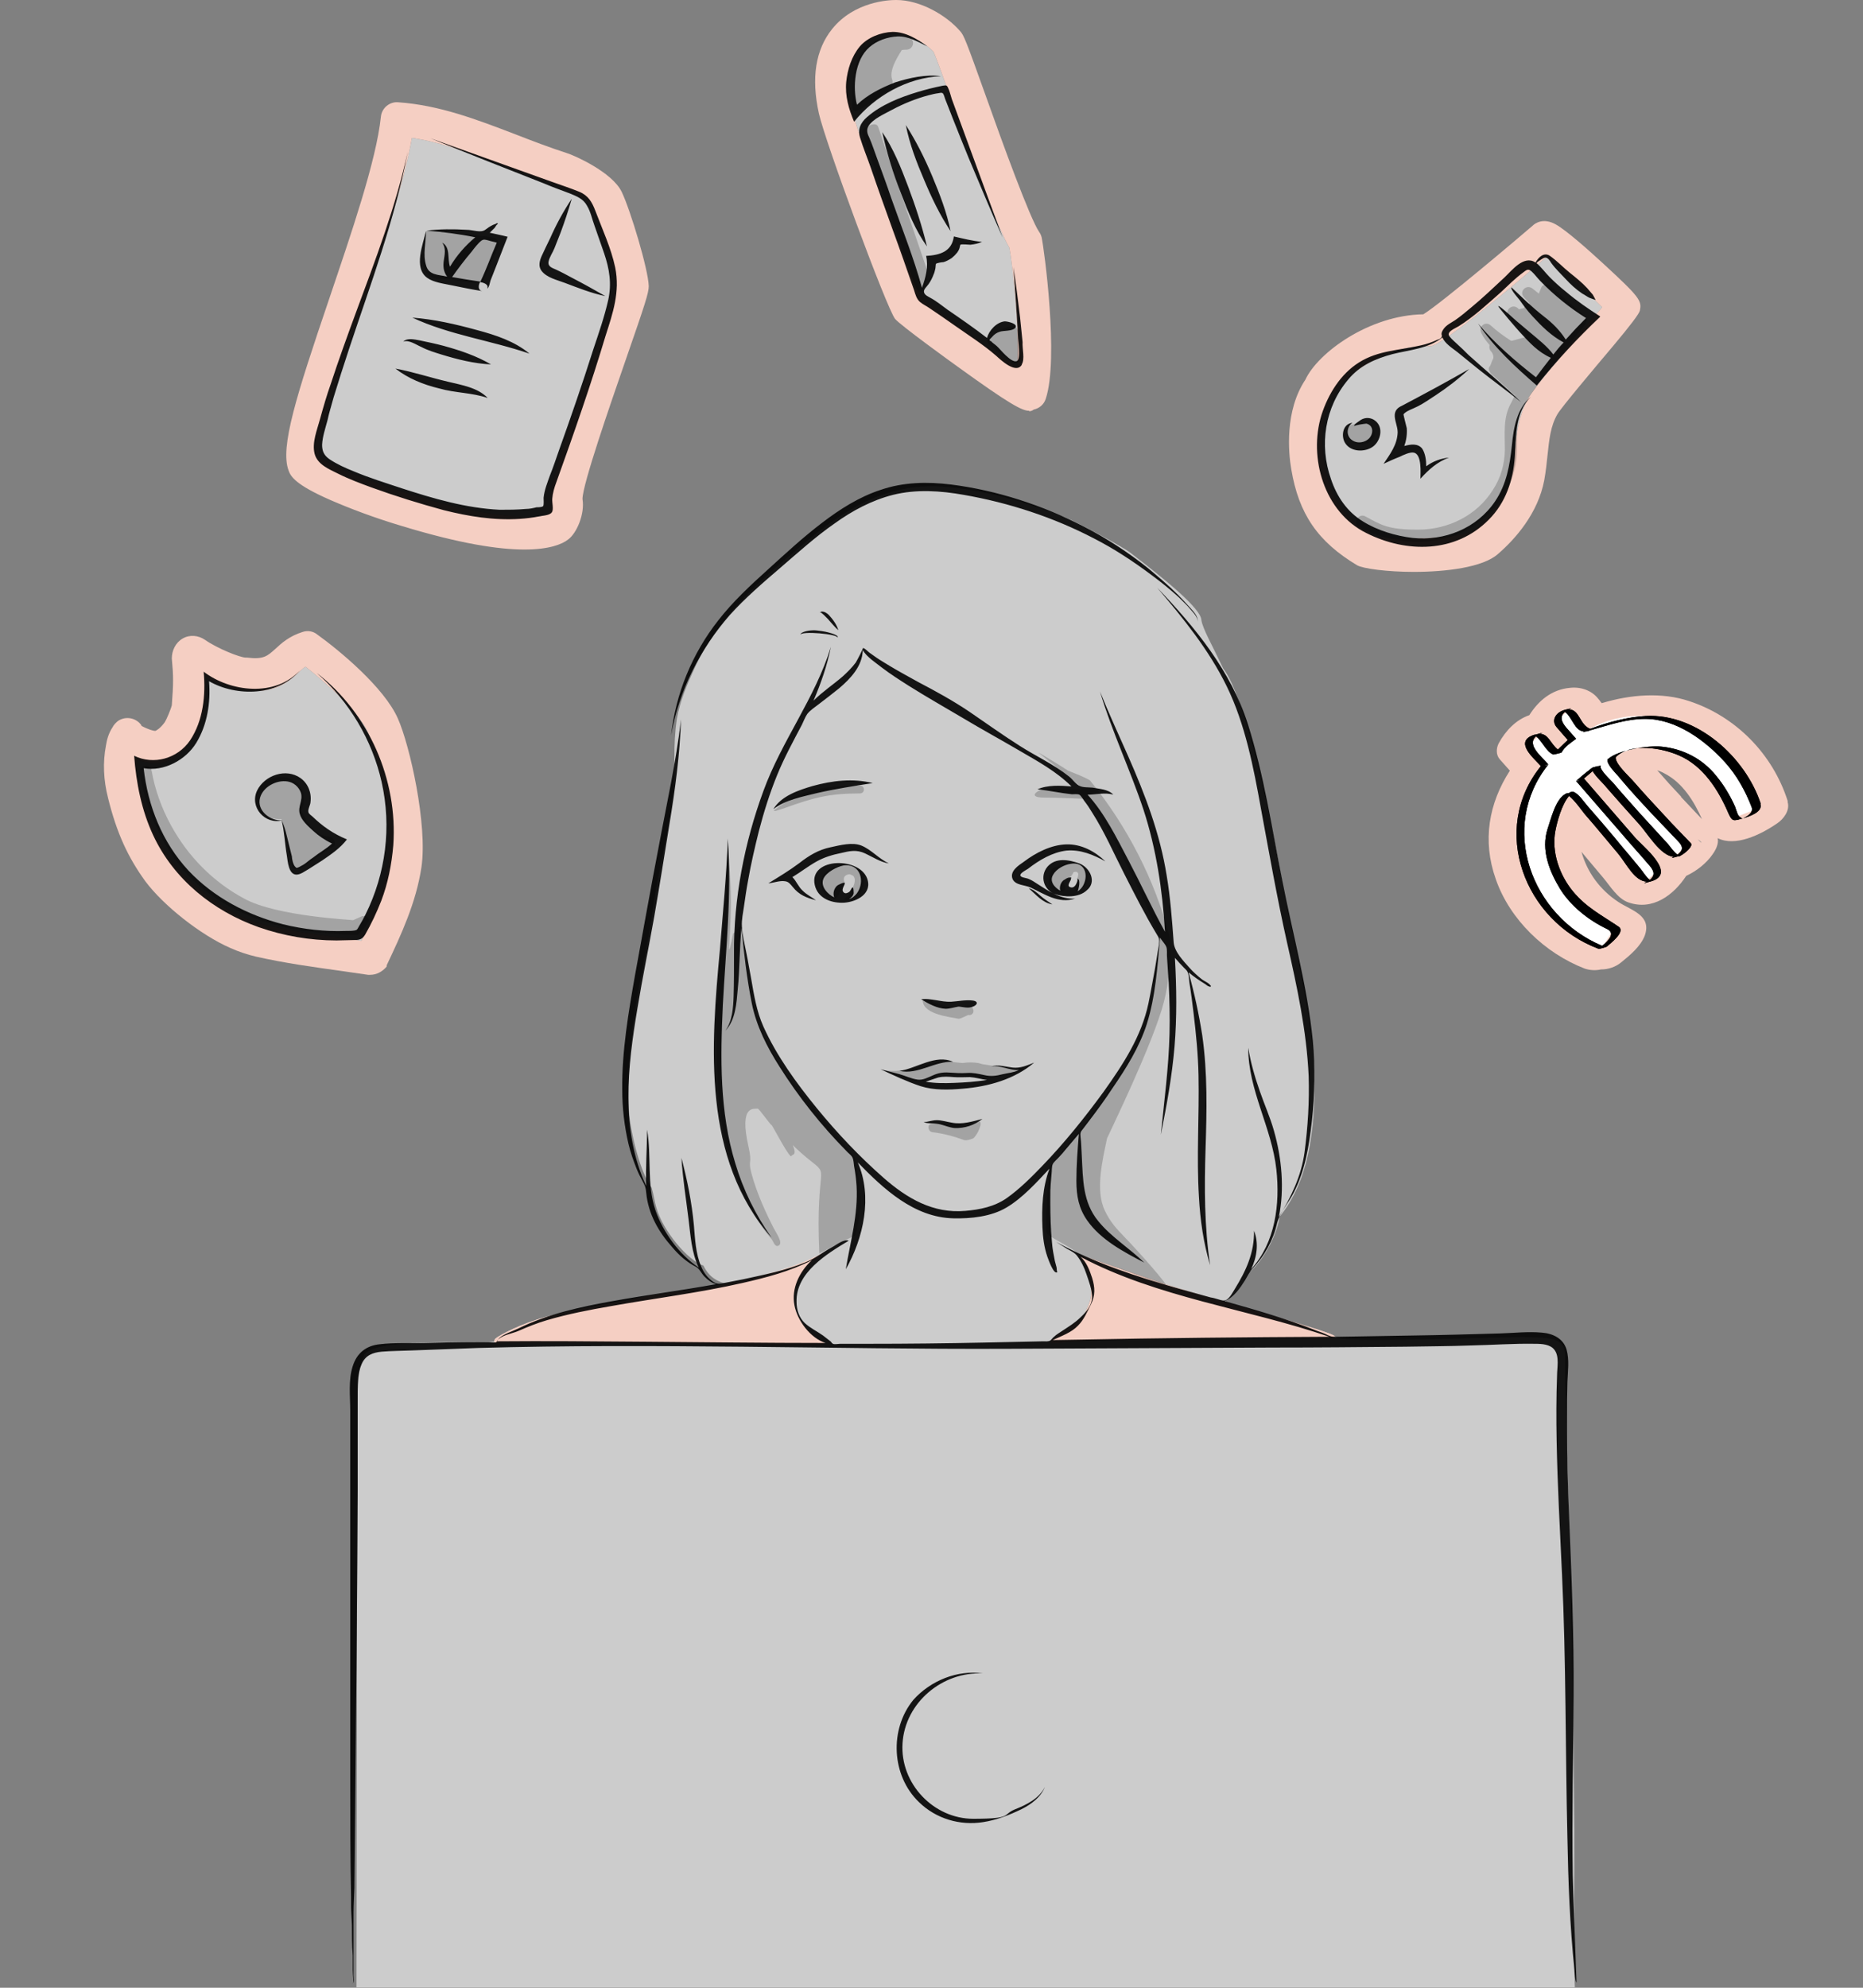 <?xml version="1.0" encoding="UTF-8"?>
<svg xmlns="http://www.w3.org/2000/svg" version="1.1" viewBox="0 0 450 480">
  <rect x="0" y="0" width="450" height="480" fill="#808080" stroke="none"/>
  <defs>
    <style>
      .cls-1 {
        fill: #f5cfc3;
      }

      .cls-2 {
        opacity: 0;
      }

      .cls-2, .cls-3, .cls-4, .cls-5, .cls-6 {
        isolation: isolate;
      }

      .cls-3 {
        opacity: .2;
      }

      .cls-4 {
        opacity: .2;
      }

      .cls-5 {
        opacity: .9;
      }

      .cls-7, .cls-6 {
        fill: #fff;
      }

      .cls-6 {
        opacity: .6;
      }
    </style>
  </defs>
  <!-- Generator: Adobe Illustrator 28.7.1, SVG Export Plug-In . SVG Version: 1.2.0 Build 142)  -->
  <g>
    <g id="Calque_1">
      <path class="cls-6" d="M380.4,480c-.3-6.7-.1-18.2-.2-21.5.5-39-2.1-118.7-2.1-124.7-.6-9.4,3-11.2-13.2-10.9-12.3.2-41.2,1.5-42.2-.1-6.2-2.9-25.3-7.7-26.8-8.5,4.5-3.5,4.8-5.9,5.7-7,2.4-1.6,6.5-7.6,7.5-13.5,6.8-8.4,8.6-20,8.4-34.3-.1-7.2-2-17.9-4-28-1.3-6.5-2.8-12.6-3.6-17.3-3-17.8-9.3-46.2-14.4-52.7-3-6.3-4.9-9.5-5.3-11.7,0-2.8-8.9-10-17.4-16.5-1.3-1-11.9-6.9-15.6-8.4-8.6-3.4-19.4-6.7-29.5-7.4-13.7-1-24.3,5.9-33.8,14-10.3,8.6-20.4,17.3-26.2,30-1.6,3.5-3.5,7.8-4.2,12.1-.5,3.3-.6,6.1-.6,9.4s0,2.6-.1,3.9c-.5,12.1-4,23.4-5.4,34.5-1.6,12-6.7,28.2-5.4,48,1,7.6,3.3,14.6,5.4,17.4.5,1.6.7,3.4,1.1,4.7,1.6,5.8,7.8,13,11.4,14.1.6,1.2,1.8,3.5,5.5,4.4-13.3,1.9-32.1,4.9-47.1,9.8-3.2,1.7-7.2,2-7.5,4.1-6.9.7-32.3-1.1-33,3.8-1.8,3.3-1.4,11.9-1.5,18.2,0,3.4-.2,134-.2,134h294.3ZM33.1,183.4c-.2,2.3,0,4.8.7,7.2,1.9,7.6,4.1,12.4,7.7,17.4,3.6,4.8,11.5,11,17.3,13.6,1.9.8,3.4,1.3,4.8,1.7,6.8,1.5,13.4,2.5,20.3,3.4,1.1.2,2.2.3,3.4.5,3-6.4,5.6-12.5,6.6-19.1,1.2-8.1-2.6-25.8-5.1-31.4-2.1-4.6-9.5-11.4-15-15.7-.7.4-1.2,1-1.9,1.6-2.3,2.1-5.5,5-13,4.1-2.3-.2-5.9-1.5-9.1-3,0,2,0,4.1-.4,7.1-.2,2.3-2,6.5-3.2,8.1-1.7,2.3-4.4,5.1-8,5.4-1.8,0-3.5-.3-5.1-.9ZM77.1,110.4c2.4,1.8,12.7,6.4,26.9,10.4,15.7,4.3,25.6,4.7,28.5,3.3.3-.6.6-1.7.6-2.1-.7-3.6,2.2-12.8,10.6-37.2,2.3-6.5,4.8-13.9,5.2-15.7-.2-2.7-3.8-15.1-5.7-19.1-.8-1.4-6.2-4.5-8.5-5.2-4.6-1.5-8.9-3.1-13-4.7-7.6-2.9-14.8-5.7-22.2-6.8-2,11.3-7.2,26.7-12.3,41.7-4.6,12.9-10.6,30.7-10.1,35.4h0ZM222.5,72c2.8,2.3,16.1,12.1,23.2,16.8.6-9.3-1.1-24.9-1.9-29-2.7-4.6-7.4-17.5-13.3-33.7-2-5.6-4.3-12-5-13.6-2.3-2.4-6.4-4.4-9.1-4.4s-6,.1-9.2,4.1c-2.4,3-2.9,7.6-1.6,13.7,1.6,7,14.6,41.1,16.9,46.1h0ZM331.6,129.4c4,1,21.8,1.1,25-1.7,3.3-2.9,7.5-7.6,8.6-13.3.3-1.8.5-3.5.7-5.4.4-4.3.9-8.7,3.4-13.1,1.1-1.9,5.5-7.2,14.2-17.6,1.2-1.5,2.5-2.9,3.5-4.1-3.4-3.4-10.1-9.5-13.5-12.1-6.3,5.5-24.2,20.6-27.8,21.5-.3,0-.7,0-1,0h-.4c-10.5,0-20.3,7.9-21.7,11.3-.1.3-.3.5-.4.8-2.5,3.5-3.4,9.5-2.3,16.1,1.3,8.4,4.5,13.1,11.7,17.5h0ZM375.7,60.3l-.2.2.2-.2ZM281.8,310.2c12.3,3.9,40.6,11.5,40.6,12.5s-5.4.5-10.5.4c-2.3,0-42.6-.2-56.3,1.2-1.9.2-3.2-.2,1.5-3.1,1.8-1.1,3.5-2.1,4.8-3.6-.2-.4,2.4-3.7,1.5-7.1-.3-2.2-1.4-6-2.8-7.6l21.2,7.3ZM198.8,324c-1-.5-1.9-1.1-2.7-1.9-.2-.3-.4-.5-.7-.7-3.8-4-4.9-8.1-2.1-13.2.4-.4,2.3-2.8,2.4-3,.5-.4,5.5-4.2,4.7-3.6-.3.2-6.4,4.3-20.1,7.3-9.4,2.6-19.2,2.8-28.7,5.1-.2.1-10.7,1.6-19.7,4-6,1.6-11.3,4.4-12.3,5.3-1,1.6,2.2,1.1,2.6,1,.7,0,31.4.1,33.1,0,1.9.2,41.2.6,41.2.6,1.4-.1,3.5-.3,2.3-.9h0Z"/>
      <path class="cls-1" d="M89.5,235.4h-.6l-6.2-.9c-7.1-1-13.8-1.9-20.9-3.5-2.1-.5-4.2-1.2-6.2-2.1-7.1-3.1-16.1-10.2-20.5-16.1-4.2-5.8-6.9-11.6-9-20.1-1.1-4.3-1.3-8.6-.5-12.7.2-1.3.6-2.9,1.6-4.4.3-.6.8-1.1,1.3-1.5,1.6-1.1,3.8-.9,5.2.5.2.2.4.4.5.7,1.7.9,2.9,1.2,3.3,1.2.3-.1,1.2-.6,2.3-2.1.4-.6,1.5-3.2,1.7-4.1.4-5.2.4-7.1,0-11.3,0-1.9.9-3.8,2.6-4.8,1.7-1,3.8-.8,5.4.3,3,2.1,8.5,4.3,9.9,4.3h.3c4,.5,4.9-.4,6.8-2.1,1.5-1.4,3.4-3.1,6.6-4.1,1.2-.4,2.5-.2,3.5.6,5.3,3.8,16.2,12.8,19.5,20.3,2.9,6.5,7.2,25.7,5.7,35.9-1.3,8.6-4.9,16.3-8.4,23.7v.3c-1,1.2-2.4,2-4,2ZM33.1,183.4c-.2,2.3,0,4.8.7,7.2,1.9,7.6,4.1,12.4,7.7,17.4,3.6,4.8,11.5,11,17.3,13.6,1.9.8,3.4,1.3,4.8,1.7,6.8,1.5,13.4,2.5,20.3,3.4,1.1.2,2.2.3,3.4.5,3-6.4,5.6-12.5,6.6-19.1,1.2-8.1-2.6-25.8-5.1-31.4-2.1-4.6-9.5-11.4-15-15.7-.7.4-1.2,1-1.9,1.6-2.3,2.1-5.5,5-13,4.1-2.3-.2-5.9-1.5-9.1-3,0,2,0,4.1-.4,7.1-.2,2.3-2,6.5-3.2,8.1-1.7,2.3-4.4,5.1-8,5.4-1.8,0-3.5-.3-5.1-.9ZM126.7,132.7c-6.3,0-15.6-1.4-29.7-5.7-6.4-1.9-12.5-4.2-17.3-6.3-8.2-3.6-9.5-5.6-10-7.1-2.1-5.6,1.9-18.1,9.8-41.4,5.3-15.7,11.4-33.4,12.5-44,.2-2.1,2.1-3.7,4.2-3.5,9.9.7,18.8,4.1,28.2,7.7,4.1,1.6,8.3,3.2,12.6,4.6,1.4.4,10.9,4.5,13.2,9.4,2.1,4.4,6.4,18.7,6.5,22.7,0,1.6-.8,4.1-5.7,18.2-3.6,10.4-10.3,29.7-10.3,33.2.6,3.6-1.4,8.3-3.5,9.8-1.4,1.1-4.5,2.4-10.5,2.4h0ZM77.1,110.4c2.4,1.8,12.7,6.4,26.9,10.4,15.7,4.3,25.6,4.7,28.5,3.3.3-.6.6-1.7.6-2.1-.7-3.6,2.2-12.8,10.6-37.2,2.3-6.5,4.8-13.9,5.2-15.7-.2-2.7-3.8-15.1-5.7-19.1-.8-1.4-6.2-4.5-8.5-5.2-4.6-1.5-8.9-3.1-13-4.7-7.6-2.9-14.8-5.7-22.2-6.8-2,11.3-7.2,26.7-12.3,41.7-4.6,12.9-10.6,30.7-10.1,35.4h0ZM248.6,99.2c-1.7,0-4.6-1.5-17.2-10.6-1.4-1-14-10.1-15.2-11.6-2-2.5-16.9-42.8-18.4-49.6-1.9-8.6-.8-15.4,3.2-20.4C206.4.3,214.8,0,216.4,0h.1c5.8,0,12.1,3.7,15.4,7.5.9,1,1.3,1.9,6.3,15.9,3.9,11,10.6,29.4,12.8,32.6.3.4.5.9.6,1.3.6,2.7,4.2,29.3,1,39-.4,1.3-1.5,2.3-2.9,2.6-.4.3-.7.4-1.1.4ZM222.5,72c2.8,2.3,16.1,12.1,23.2,16.8.6-9.3-1.1-24.9-1.9-29-2.7-4.6-7.4-17.5-13.3-33.7-2-5.6-4.3-12-5-13.6-2.3-2.4-6.4-4.4-9.1-4.4s-6,.1-9.2,4.1c-2.4,3-2.9,7.6-1.6,13.7,1.6,7,14.6,41.1,16.9,46.1h0ZM341.5,138.1c-6.5,0-12.3-.8-13.7-1.6-9.5-5.7-14.1-12.4-15.9-23.2-.7-4-1.6-14.1,3.4-21.6,3-6.5,15.4-15.6,28.5-15.8,4.4-2.7,24.1-19.4,26.4-21.4.6-.6,2.6-2,5.6-.3,2.5,1.4,7.6,5.9,11.4,9.4,8.9,8.2,9.4,9,8.9,11.4q-.2,1.1-6.5,8.6c-4.3,5.1-12.4,14.7-13.4,16.4-1.7,2.9-2,6.2-2.4,9.9-.2,1.9-.4,3.9-.8,6.1-1.5,7.9-6.9,14.1-11.2,17.8-3.6,3.2-12.5,4.3-20.3,4.3ZM331.6,129.4c4,1,21.8,1.1,25-1.7,3.3-2.9,7.5-7.6,8.6-13.3.3-1.8.5-3.5.7-5.4.4-4.3.9-8.7,3.4-13.1,1.1-1.9,5.5-7.2,14.2-17.6,1.2-1.5,2.5-2.9,3.5-4.1-3.4-3.4-10.1-9.5-13.5-12.1-6.3,5.5-24.2,20.6-27.8,21.5-.3,0-.7,0-1,0h-.4c-10.5,0-20.3,7.9-21.7,11.3-.1.3-.3.5-.4.8-2.5,3.5-3.4,9.5-2.3,16.1,1.3,8.4,4.5,13.1,11.7,17.5h0ZM375.7,60.3l-.2.2.2-.2ZM281.8,310.2c12.3,3.9,40.6,11.5,40.6,12.5s-5.4.5-10.5.4c-2.3,0-42.6-.2-56.3,1.2-1.9.2-3.2-.2,1.5-3.1,1.8-1.1,3.5-2.1,4.8-3.6-.2-.4,2.4-3.7,1.5-7.1-.3-2.2-1.4-6-2.8-7.6l21.2,7.3h0ZM198.8,324c-1-.5-1.9-1.1-2.7-1.9-.2-.3-.4-.5-.7-.7-3.8-4-4.9-8.1-2.1-13.2.4-.4,2.3-2.8,2.4-3,.5-.4,5.5-4.2,4.7-3.6-.3.2-6.4,4.3-20.1,7.3-9.4,2.6-19.2,2.8-28.7,5.1-.2.1-10.7,1.6-19.7,4-6,1.6-11.3,4.4-12.3,5.3-1,1.6,2.2,1.1,2.6,1,.7,0,31.4.1,33.1,0,1.9.2,41.2.6,41.2.6,1.4-.1,3.5-.3,2.3-.9h0Z"/>
      <path class="cls-2" d="M226.9,224.8v-.9c0-1,0-3.4-.7-4.7-.6-1.1-1.8-1.2-2,0-.2,1.8-.5,3.5-.7,5.3-.7,1.8-.9,3.7-.9,5.7s.2,1.8-.1,2.2c-.5.9.6,1.8,1.3,1.4.3,0,.7-.1.9-.5.8-1.4,1.4-2.9,1.8-4.4.2-.2.3-.4.3-.7v-1.5c0-.7,0-1.3,0-1.9h0ZM255.3,184.9c-.9-.2-1.8-.4-2.7-.7-.5-.2-1-.3-1.5-.5.3.1.6.1.9.2l2.6.3.7.7ZM207,159.2s0,0,0,0c-.3.3-.2.2,0,0ZM288.6,313.1c2-.2,4.3-2,6-2.9-.1-.1-.2-.2-.3-.2s.1-.3.3-.3c.7-.2,1.3-1.1,1-1.8-4.3-10.3-2.5-21.6-2-32.4.5-11.4-.5-22.9-3-34-1.4-6.2-3.3-12.3-5.6-18.3-.3-.8-1.6-1.1-2.5-.9-.5.1-1.6-11.8-2.4-15.7-2.4-10.9-6.6-20-10.6-30.1-1.2-3-2.2-6.1-3-9.3-.4-1.7-2.8-1.2-2.9.4-.2,3.7,1.9,6.8,2,10.4,0,1.2-.3,2.6-1.2,3.5-.7.7-2,.9-2.8.2-.4-.3-3.1-1.6-4.1-2.2-3.6-2.2-7.4-4-11.2-5.8-6.9-5.6-13.7-11.3-21.8-14.9-3.5-1.5-7.1-2.6-10.9-3.1-.1,0-.7-.6-2-.2-.8-.1-2.9,1.6-3.1,1.5-.8,5.2-9.7,11-10.5,11.8s-1.7,1.6-2.8,1.6c-1.3,2.7-3,5.5-4.6,8.1-1,1.6-2.8,2.9-3.8,4.6-.9,1.5-1.7,3.2-2.4,4.8-1.4,3.2-2.8,6.4-4.9,9.2-.5.6-3.2,5.3-3.7,5.7.7,13.3-4.2,52.1-3.8,56.8.4,3.8.7,7.7,1.1,11.5.1.4.1.9.2,1.3v.3c0,.2.1.4.1.6.1.9.3,1.9.5,2.8.3,1.9.7,3.9,1.2,5.8.7,2.9,3.2,12.6,3.3,12.7.4.7,1.8,2.9,2,3.1,1.3,1.3,1.6,3.2.9,4.9-.6,1.5-2.3,2.9-4.1,2.7-.2,0-1.5.1-1.9.2-.9.2-3.1.8-3.3.8-.3-6.7-7.1-26.1-7.1-25.6-.7,0,2.1,18.9,2.6,21.9-.1-.3-.2-.7-.4-.9-3-3.3-4.7-7.5-5.9-11.7-.1-.4-.1-.8-.2-1.2.2-.3.3-.7.3-1.2-.3-2-1.1-12.4-1.9-12.6-.7-.2-1.7.3-1.8,1-.8,4.9-1.8,10-.5,14.7.8,5.4,5.7,12.2,11.9,15.6,1.1,1.3,1.8,2.7,4.4,4.1-.4.1,12.7-1.3,22.3-5.8,4-1.4,4.9-2.7,7.8-4.4.8-.5,3.5-.9,3.9-5.7-.1-.6.3-8.2.1-10.3-.1-1.7-.8-5.3-1.2-5.8,1.1,1,4.8,5.2,5.5,4.5.7-.7-2.5-4.1-3.3-5.1-11-13.9-20.3-29-23-46.1-1.1-2.7,3.9-7.4,6.2-15,.2-.1,1.1-1.2,1.4-1.2.7,0-2.6-3.4-2.7-3.5.4-.8,3.4-4,11.6-6.9.8-.2,4.4-.1,5.4.2.5.3.9.6,1.3,1.1,1,1.6,3.6.1,2.6-1.5-.7-1-1.6-1.8-2.7-2.4-.1,0-.1-.1-.2-.1-.1-.5-.5-1-1-1.2-1.4-.4-2.8-.4-4.1-.1-3.7-.5-7.4-.3-11,.8-.2.1-.4.1-.5.2-.5-.1-1.1-.1-1.6-.2-.9-1.2-2.5-4.1-2.5-6.2,1.1-3.4,2.7-6.6,4.3-9.6s3.5-5.9,5.8-8.4c2.4-2.6,5.5-4.6,8.1-7,2.9-2.7,5.2-6.1,5.4-10.2,0-.8-.4-1.6-.8-2.1.7.7,22.6,13.5,28,17.4,3.5,2.6,8.8,5.1,13.8,8.2l2.6.3c.2.3.5.5.7.8-.9-.2-1.8-.4-2.7-.7,4,2.5,7.9,5.4,10.5,9.1,4.5,8.1,9.1,16.2,13.6,24.3.1.3,3.4,8.1,3.4,8.2-.3,7.9-1.1,15.3-3.5,23-.7,2.2-1.5,4.3-2.4,6.3-5.3,6.7-10.3,13.6-15.2,20.6-2.3,3.4-5.8,2.1-6.3,10.9-1,4-.9,11.7.4,12.2.1.5,4.3,2.2,10.3,5.8,5.8,2.5,24.9,8.3,24.9,8.3ZM249.2,324.8c-5.3,0,33.9,10.8,34.8,10.8,15.9,0,33.1,4.5,33.1,4.5,26,1.7,31,2.1,35.5,3.8.5.2,5.4,4,6.4,11,2.5,17,3.1,28.5,3.4,32.9.6,9.3,1.8,19.8,2.4,29.1.6,9.6,2.3,19.4,3.7,28.9,1.5,10.5,4.5,19.6,7,30,.4,1.6,2.1,2.5,3.6,2.1,1.6-.4,1.9-2.2,1.5-3.8-1.9-7.9-1.2-64.4-1.9-83.7-1.9-49.7,1.1-64.7-3.2-66-2.4-.7-6.6-1.3-9-1.2-1.9.3-117.3,1.6-117.3,1.6h0ZM255.3,184.9c-.9-.2-1.8-.4-2.7-.7-.2-.1-.4-.2-.6-.4l2.6.3c.2.3.4.5.7.8ZM264.6,203.5c-1.7-1.3-3.7-1.9-5.8-2,0,0-.1-.1-.2-.1-1.3-.8-3.9-1.6-5.9-1.6-4.2,0-8.4,5.3-8.6,8.4,0,1.1,1.3,1.9,2.2,1.3,2.9-2,6.2-4,11.7-4.5,2.2-.3,4.2,0,5.3.7.7.5,1.4.4,1.8-.2.5-.8.2-1.6-.5-2h0ZM242.8,436c-3.9.1-9.4.1-14.8-2.9-3.6-2-4.9-5.1-4.9-5.1-.1-.4-.7-2.2-.4-6.5.4-4.1,1.4-4.2,2.2-5.5,0,0,2.1-2.2,4.3-3.7.8-.5,2.3-1.9,7.3-3.7,1.5-.5,2.5-2,2.1-3.6-.4-1.5-16.3-2.9-21.4,13.9-1.2,4-1,8.3.7,12.2,1.8,4,5.4,6.7,9.4,8.2,4.8,1.9,18.1-1,18.1-2.6,0-1.6-.9-.8-2.6-.7h0ZM310.6,274.9c-.6-3.2-1.4-6.8-2.7-9.8-1.3-3-6.3-12.4-6.4-12.3-.5,1,.3,3.7.5,4.8.4,3.1,1.2,4.9,2.5,7.8,1.2,2.9,1.7,6,2.9,8.9,3.2,7.9.7,21.3,1.3,18.9,1.5-6.5,3.2-11.7,1.9-18.3h0ZM227.1,16.2c-1.2-2.4-2.8-4.5-4.7-6.3-.6-.6-1.4-.5-2.1,0-2.7,2.2-4.7,5.3-5.4,8.7-.3,1.7,1.9,2.5,2.7,1.3,1.5-.5,6.9-1.6,8.2-1.5,1.2.1,1.7-1.3,1.3-2.2ZM146.5,70.5c-3-1-5.9-2.1-8.9-3.1s-5.6-2-5.6-2c-.2,0-.5-.2-.7-.3.1-.3,3.8-11.7,6.9-16.4,1-1.6-1.5-3.1-2.6-1.5-3.4,5.3-6.2,11.4-7.3,17.6-.3,1.8.7,2.6,2.2,3.2,1.7.6,3.3,1.2,5,1.8l10.2,3.6c1.8.6,2.6-2.2.8-2.9h0ZM131.3,121.6c-17.7.3-35.1-4.5-50.2-13.8,3.1-12.7,7.8-40.4,7.3-38.6-3.7,12.5-12.8,35.9-10.7,40.6,2.2,4.9,27.5,12.5,41.3,14.1,4.1.5,7.9,0,12-.2,1.9.1,2.2-2.1.3-2.1h0Z"/>
      <path class="cls-3" d="M260.6,302.9c-1.3-1.4-5.8-3.5-7.7-4.9-.7-.5.4-15.8.7-16.3,0-.1,6.5-7.7,8.8-10.8,8.8-12.1,14.9-20.1,16.8-36.7,0-.3.9-7.7,1-7.9-.1-.1-9-21.7-17.2-33.4-3,0-6.4-.3-10.8-.3s-1.3-2,0-2c2.9,0,6.6,0,9.1.1-.1-.2-.7-.9-.7-1.1-3.2-2.6-6.5-5.2-9.7-7.8-.6-.5,6.4,3.8,7.1,4.3,0,0,5.4,2.1,5.4,2.5,8.9,11,15.5,23.8,19.1,37.5.1.4.1,1.6.1,1.9.2,4.6-.3,9.2-1.4,13.7-2.5,10-13.4,32.2-13.8,33.2-1.1,5.3-2.9,12.6-.5,17.5,1.3,2.7,2.6,4.1,4.7,6.3,2.3,2.3,10.8,11.8,10,11.7l-21-7.5h0ZM206.5,279.6c-.1-.4-15-18.1-16-19.5-8.4-11.6-9-18.7-11.6-36.4-.1-.5-1.3,1.6-1.8,1.7,0-.3-.7,4-1,3.9-.2,0,1.3-13-.3-22.4-.1,5.5-2.8,36.7-2.7,37.3-.1.2,0,19,.7,22.4,1,11.4,5.8,24.9,12.4,32.4.7.8.7,1.7,1.5,1.9,1.8-.3,0-2.8-.8-4.3-1.8-3.5-4.1-8.4-5.4-13.3-.9-3.4.3-2-.7-6.4-2.4-10.5,1.6-9,2.2-9.2.3-.1,3.1,4,3.4,4,.4.5,4.6,8.6,4.8,7.4.1-.4,1.4.1.3-2.6,1,1.1,3.5,3.2,3.9,3.5,5.4,4.3,1.5.4,2.5,22.7,1.1-.6,7.3-3.8,8.6-4.3,2.1-6.8,1.4-11.1,0-18.8h0ZM199.6,272.4v.3h-.1c0-.2,0-.3.1-.3h0Z"/>
      <path class="cls-4" d="M208.5,211.1c-1.5-2.1-4.2-2.8-6.6-1.9-1-.1-4.2,2.2-3.5,4.4,0,.1-.1,3.1,3.1,3.4.8.4,1.8-3,2.6-3.7,0-.1-1.1-1.9,1.1-2.2.3.1.5.2.7.3.1,0,.1.1.2.1.9,1.1-.1,2.6-.1,2.9-.3.7-.6,1-.9,1.6-.2.4-1.6,1.1-1.1,1.3.9.4,2.9-.3,3.5-1,.1,0,1.8-2.9,1-5.2h0ZM262.1,209.7c-.9-1.6-3.9-1.7-4.2-1.5,0,0-2.5.9-3.6,1.5-.9.7-1.1,3.1-1,3.9,0,1.3,1.9,1.6,3.1,1.7.8.1,1.2-.9.8-1.5-.3-.5-.3-1.1-.1-1.5.2,0,.8-.2.8-.2.8-.1,1.4-1.4,1.4-1.5,1.3-.4,1.2.7,1.1.8,0,.1,0,.6-.3.7,0,.2.1.5.2.6.1.4,0,1-.3,1.2-1,.8,0,1.7,1,.9,1.7-1,2.5-3.6,1.1-5.1ZM207.7,189.7c-8.1,0-14.1.8-20.5,5.8-1,.8,1.2,0,2.4-.4,7-2.5,10.6-3.5,18.1-3.5,1.3,0,1.3-1.9,0-1.9ZM245.5,258.1c-2.5-.1-7.6-1.1-8.1-1.1l-1.1-.3c-1.3-.2-2.5-.2-3.8,0-.7-.1-1.3-.1-2-.2-.8-.2-2.9-.3-3-.2-1.1.1-6.9,1.7-8.5,2.1,0,0-1.6,0-1.8.1-.5.2-3.1.1-3.9-.1,1.7.7,2.2.9,3.1,1.3.5.2,3.9,1.3,4.7,1.3,2.3.5,6.2-1.9,6.8-1.9,1.2.2,11.4,1.2,12,1,.3-.1,4.1-.4,5.4-.9,3.3-1.5,1.4-1.2.2-1.1h0ZM236.1,271c-.4.2-2.5.8-3,.8-1.8-.1-3.6-.4-5.4-.7-.5-.1-2,.4-2.5.3-1.3-.2-1.2,1.8,0,2,2.6.3,5.2,1,7.7,1.9.6.2,2.1-.3,2.3-.5,1.6-1.7,2.3-4.7.9-3.8ZM79.4,202c-3.4-.2-5.3-3.3-6.6-6.2.8-1.9.9-4.4-.4-6-1.4-1.7-3.6-2.5-5.8-2-.4.1-5.7,1.1-4.6,6.3.6,2.9,3.3,3.8,6,3.7,1,3.5,1.6,8,2.6,11.5.2.8,1.8.7,2.5.1,2-1.4,6.7-4.6,7-4.7,1.5-.6.6-2.6-.7-2.7ZM119.4,57.4c-4.6-.7-14.2-1.6-14.2-1.6-.2,0-1.9,0-2.2,0-.5.2-1,5.5-1,6.6s.3,3,1.5,4c1.4,1.3,3.9.8,5.7,1.1,2.2.4,4.3.9,6.5.8.5,0,1.1-.6,1.3-1.1,1.1-2.6,2.2-5.1,3.4-7.7.2-.5,0-1.8-1-2ZM246.5,85.5c0,0-.3-3.9-.4-4.9-.3-2.8-2.7-1.6-3.4-1.4-1.2.4-3.3,2.2-4.2,2.9-1,.8,4.7,4.3,5.6,5.2,1.3,1.3,3.1-.3,2.4-1.8h0ZM219.5,9c-3.7-.9-8.5.2-10.9,3.1-2.7,3.2-2.7,7.9-2.6,11.9-.1.1-.6,3.5,1.1,2.7,2.8-1.3,7.5-4.9,7.7-5,.5-.3,1-1.9.7-2.5-1-2.5,2.3-6.9,2.3-7.1.4-.1.8-.1,1.2-.1,1.8-.1,2.1-2.6.5-3ZM382.8,76.3c-2.5-2-8-7.1-8.5-7.4-.6-.4-1.7-.2-2,.5l-.6,1.5-1.5-1.2c-1.5-1.2-3.4.7-2.1,2.1.5.5.9,1,1.4,1.5-.7,0-1.3.5-1.4,1.1-.1,0-.9.2-1.2.3l-.3-.3c-1.4-1.2-3.4.7-2.1,2.1,1.2,1.4,4.4,4.4,4.2,4.9-.5,0-3.6,1-3.7.9-1.7-1.1-3.4-2.3-4.9-3.7-1.3-1.2-3.1.3-2.3,1.8.5,1.1,1.2,2,2,2.9-.1.5-.1,1,.3,1.5.5.5.7,1.2.6,1.8-.3.3-.6,1.6-.8,1.8-1,1,.9,2.5,1,2.5,1.7,1.5,3.3,3.1,5,4.6-.3.5-.8,1.7-.9,1.8-2,3.5-1.5,7.5-1.5,11.4-.1,3.5-1,6.7-2.9,9.6-3.9,6.2-10.8,9.6-18.1,9.6s-8.8-1.1-12.7-3.2c-1.7-.9-3.2,1.7-1.5,2.6,7.5,3.9,16.6,4.9,24.5,1.4,6.6-2.9,12-9.3,13.3-16.5.4-2.2.3-4.5.3-6.7-.1-6.3,3.5-10.4,4.2-11.4,1.5-2.3,10-12.9,12.3-15.8.3-.5.5-1.5-.1-2h0ZM331.8,103.7c-.2-.5-.5-.9-.9-1.2-.2,0-2.5-.8-3-.3-.1,0-.8.2-1,.3-.4,0-.9.3-1.2.7-.4.6-.5,1.4-.3,2.1.1.5,1.5,1.6,1.9,1.8,2.6.7,5.5-.6,4.5-3.4ZM89.1,221.9c-.5-.7-1.3-.9-2-.5l-1.8.8c-.2-.1-18.5-.9-26.3-5.2-7.5-4-13.6-10.2-17.7-17.7-2.3-4.2-3.9-8.7-4.7-13.3-.4-1.9-3.2-1.1-2.9.8,1.6,8.7,5.4,17.6,11.3,24.1,6.3,6.8,15,10.9,24,13.1,4.9,1.2,16.7,1.9,17.4,1.7.6-.3,3.1-3.2,2.7-3.8ZM224,65.4c-4-11.6-7.9-23.2-11.9-34.8-.6-1.6-4.1.5-3.9,1.3,4.1,11.9,8.4,24.4,12.5,36.2,2.2,6.3,3.6-1.9,3.3-2.7h0ZM235,243.6c-.1-.4-.4-.8-.9-.8s-2.4.4-2.7.4c-4.6-.1-6.6-1.6-6.8-1.7-.6-.4-1.7-.4-1.7.3.3,3.2,6.7,3.8,8.6,4.2.5.1,2.2-.9,2.4-.9,1,.2,1.5-.8,1.1-1.5h0Z"/>
      <path class="cls-5" d="M217.3,258.6c4.1-.6,8.7-4.1,12.9-2.2-4.4-.2-8.5,3.2-12.9,2.2ZM223.1,271c1.1-.1,2.1-.5,3.2-.5s2.4.4,3.6.6c2.6.5,5-.3,7.4-.9-1.9,1.5-4.3,2.3-6.7,2.2-1.2-.1-2.3-.6-3.5-.9-1.3-.3-2.7-.1-4-.5ZM267,208c-2.9-1.6-6-2.9-9.4-2.6-3.4.4-6.6,2.3-9.3,4.4-.6.4-2.5,1.3-1.6,1.9.5.3,1.3.3,1.9.6.7.3,1.3.7,1.9,1.1,2.8,1.8,5.7,3.8,9.2,3.6-4,1.3-7.4-1.1-10.8-2.7-1.3-.6-3.6-.5-4.3-2-.8-1.9,1.4-3.3,2.7-4.2,2.9-2.2,6.6-4.1,10.3-4.2,3.6-.1,6.9,1.7,9.4,4.1h0ZM248.5,214.5c1.1.3,1.9,1,2.8,1.8.9.8,1.9,1.4,2.9,2.1-2.4-.4-4-2.4-5.7-3.9ZM214.7,208.5c-2-.3-3.8-1.5-5.7-2.4-2.1-1-3.8-.6-5.9-.1-2,.4-4,1-5.8,2-2,1.1-3.9,2.6-5.9,3.8,1,1,1.4,2.3,2.5,3.3.9.9,2.1,1.5,3.2,2.3-2.3-.6-4.1-1.3-5.6-3.2-.6-.7-1-1.3-1.9-1.4-1.3-.2-2.7.4-4,.5,2.6-1.6,5.1-3.1,7.5-4.9,2.3-1.8,4.6-3.2,7.5-3.8,2.3-.5,5.3-1.3,7.5-.4,2.4,1,4.2,3.2,6.6,4.3h0ZM186.8,195.4c1.9-3.2,6.1-4.6,9.5-5.6,4.7-1.3,9.7-1.9,14.5-.7-4.5.7-9,1.4-13.4,2.4-3.6.9-7.6,1.6-10.6,3.9h0ZM202.3,154c.2-.9-8.8-1.7-9-.7.2-.9,2.6-1.1,3.2-1.1s1.3.1,2,.2c.3,0,4.4.8,3.8,1.6ZM202.5,152.2c-.9-.8-1.7-1.8-2.5-2.7-.2-.2-1.8-1.9-1.9-1.6q0,.1.1.1s-.4-.1.2-.3c.7-.1,1.4.4,1.8.8,1,1.1,1.9,2.3,2.3,3.7h0ZM292.4,238c-.3-.6-1.6-1.1-2.2-1.6-1-.8-2-1.7-2.8-2.6-1.5-1.7-3.7-3.9-3.9-6.2-.4-5.4-.8-10.9-1.7-16.2-1.6-10.1-5.2-19.5-9.3-28.8-2.3-5.2-4.7-10.4-6.8-15.6,2.9,9.7,7.3,18.9,10.5,28.5,3.1,9.5,4.6,19.5,5.2,29.5-3.1-5.6-5.8-11.5-8.8-17.2-2.9-5.5-5.7-11.3-9.9-15.9,1.9,0,4.3-.6,6.2,0-1.1-1.3-3.4-1.4-5-1.7-.9-.1-2.3,0-3.1-.4-.9-.4-1.8-1.7-2.6-2.3-3.6-2.9-8-4.9-11.9-7.4-4.1-2.6-8-5.4-12.1-8.2-4-2.7-8.2-5-12.4-7.2-2.3-1.3-4.6-2.5-6.9-3.9-1.1-.7-2.2-1.3-3.2-2-.6-.4-1.1-.8-1.7-1.2-.3-.2-1.2-1.2-1.6-1.1.2,0-1.5,3.2-1.7,3.5-.9,1.2-2,2.3-3.1,3.3-2.3,2-4.9,3.7-7.1,5.9,1.8-4.2,3.3-8.5,4.2-13-3.8,12.4-11.9,22.7-16.3,34.8-4.6,12.5-7.2,26-7.1,39.3,0,3.4,0,6.9-.1,10.3-.1,2.8-.3,6-2,8.3,2.5-2.6,2.7-6.7,3-10,.5-4.9.4-9.9.9-14.8.6,6.1,1.3,12.2,2.5,18.2,1.1,5.5,3.7,10.6,6.7,15.3,4.6,7.3,10,14.1,16.1,20.3.4.5,1.2,1,1.5,1.6s.3,1.5.4,2.1c.3,1.6.5,3.2.6,4.8.4,6.9-1.5,13.4-2.6,20.1,4.3-7.6,6.5-17.5,2.9-25.8,6.2,6.4,13.6,13.3,23.1,13.5,4.2.1,9.1-.4,12.8-2.6,3.9-2.3,7.3-6.1,10.4-9.4-1.7,4.5-1.9,9.4-1.7,14.2.1,2.4.4,4.8,1.2,7.1.2.5,1.5,4.4,2.4,3.7-.2-.3-.1-.8-.2-1.2-.1-.5-.3-1-.4-1.5-.3-1.5-.6-3-.7-4.5-.3-3.2-.4-6.4-.4-9.6s0-3,.1-4.5c.1-.8.1-1.6.2-2.4.1-.7,0-1.8.3-2.4s1.2-1.3,1.6-1.8c.5-.5,1-1.1,1.4-1.6l3.3-3.9c-.3,3.7-.6,7.5-.6,11.3s.6,6.7,2.6,9.6c3.3,4.7,8.8,7.6,13.8,10.2-3.6-3.5-7.9-6.1-11.1-10-3.8-4.6-3.7-10.1-4-15.8-.1-1.5-.1-3-.3-4.6-.1-.9,0-1.2.6-1.9.5-.7,1.1-1.4,1.6-2.1,1.9-2.5,3.8-5.1,5.5-7.7,3.3-4.8,6.5-9.9,8.3-15.5,2.1-6.6,2.6-14,3.2-20.9.4.7,1.2,1.5,1.5,2.2s.1,1.9.2,2.7c.1,2,.3,4,.4,6,.2,4.1.3,8.2.2,12.3-.2,8.2-1.3,16.3-2.1,24.4,1.4-7,2.7-14.1,3.3-21.2.6-7.2.5-14.3.1-21.5.7.8,1.4,1.6,2.2,2.4.5.5.8.7,1,1.4s.2,1.4.3,2.2c.4,2.4.7,4.8,1,7.3.6,5,1.1,10,1.2,15.1.2,9.8-.5,19.6.1,29.3.3,5.6,1.1,11.2,2.7,16.5-1.4-9.4-1.4-18.7-1.1-28.1.3-9.2.5-18.3-.8-27.4-.8-5.1-1.9-10.2-3.3-15.2,1.2,1,2.5,1.9,3.8,2.7.4.2.8.7,1.2.7,0,.2.7,0,.3-.2h0ZM277.4,242.3c-1.7,8-6.1,14.7-10.8,21.3-4.6,6.3-9.5,12.4-14.9,18-2.6,2.7-5.4,5.5-8.5,7.7-3,2.1-6.5,2.8-10,3.1-7.8.7-14.1-3-19.8-8-5.8-5.1-11.2-10.8-16.1-16.8-4.9-6-9.7-12.6-12.9-19.7-1.7-3.8-2.3-7.8-3-11.8-.4-2-.7-4-1.1-5.9-.4-2.1-1-4.4-1.1-6.5-.1-1.6.3-3.3.5-4.8.3-2.1.6-4.2,1-6.3.7-4,1.6-7.9,2.6-11.9,1.2-4.6,2.6-9.1,4.4-13.5,1.7-4.2,3.9-8.2,6-12.2.4-.8.8-1.9,1.3-2.6.7-.9,1.8-1.6,2.7-2.3,1.7-1.3,3.4-2.6,5-3.9,2.7-2.3,5.6-5.3,5.7-9.2,1,1.7,3.1,3,4.6,4.2,2.1,1.6,4.3,3,6.5,4.4,4.3,2.7,8.7,5.2,13.1,7.8,4.5,2.7,9.1,5.2,13.7,7.9,4.3,2.5,8.9,5,12.5,8.6-2.7-.2-5.7-.4-8.2.7,2.8.3,5.5.9,8.3,1.2.5,0,1.4-.1,1.8.1.4.2.9,1.1,1.2,1.5.7.9,1.3,1.8,1.9,2.8,3,4.7,5.2,9.8,7.7,14.7s5,9.9,7.9,14.7c.4.7.6.9.6,1.7s-.2,1.5-.3,2.2c-.2,1.4-.5,2.9-.7,4.3-.5,2.7-1,5.6-1.6,8.5h0ZM249.8,256.6c-1.8.7-3.3,1.4-5.2,1.2-1.7-.2-3.5-.8-5.2-.3,2.2-.3,4.5,1,6.7.9-1.2.6-2.6.7-3.9,1-1.5.4-2.9.6-4.5.2-1.4-.3-2.7-.6-4.1-.5-1.5.1-2.9,0-4.4-.1-1.4-.1-2.6.1-3.9.7-1.2.5-2.4,1.2-3.7,1-1.4-.2-2.9-.9-4.3-1.3-1.5-.4-3-.8-4.6-1.2,3.2,1.5,6.4,3,9.7,4.1,3.2,1,6.8.9,10.1.6,6.3-.5,12.6-2.3,17.3-6.3h0ZM230.4,261.5c-2.3.1-4.6.1-6.8-.3,1-.3,2-.7,3-1,1.3-.3,2.5-.2,3.8-.1,1.3.1,2.6,0,3.9,0,1.4.1,2.7.5,4.1.7-2.6.4-5.3.6-8,.7ZM175.8,202.5c1,13.4-.5,26.8-1.2,40.2-.6,12.7-.8,25.8,3,38.2,1.9,6.4,4.9,12.5,8.8,18-16.8-19-14.7-46.2-12.5-69.7.7-8.9,1.6-17.8,1.9-26.7ZM162.1,177.6c1.1-10.1,5.1-19.8,11.4-27.8,3.5-4.5,7.7-8.4,11.9-12.2,4.3-3.9,8.5-7.8,13.1-11.3,4.3-3.3,9-6.3,14.2-8,5.5-1.9,11.3-2,17-1.3,11.1,1.4,22.1,5,32,10.1,5.5,2.8,10.7,6.2,15.6,10.1,2.5,2.1,5,4.2,7.3,6.5,1,1,1.9,2,2.9,3.1.8.9,1.9,2,1.8,3.3,0-1.1-1-2.1-1.7-2.9-.9-1.1-1.9-2-2.9-3-2.1-1.9-4.2-3.6-6.5-5.3-4.4-3.3-9.1-6.4-14-8.9-9.8-5.1-20.5-8.6-31.4-10.5-5.6-1-11.5-1.4-17.1,0-5.1,1.3-9.8,3.8-14.1,6.9-4.6,3.2-8.8,7-13.1,10.7-4.2,3.6-8.5,7.3-12.2,11.4-7.1,8.1-12.3,18.2-14.2,29.1h0ZM379.9,452.9c-.2-14.5.1-29.1.2-43.6.1-14.4-.5-28.8-1.1-43.2-.3-7.1-.5-14.2-.5-21.3s0-7.4.1-11.1c.1-2.5.5-5.3-.2-7.8-.8-2.7-3.3-3.9-6-4.1-3.3-.3-6.8.1-10.1.2-7,.2-14.1.4-21.1.5-3.9.1-7.9.1-11.8.2-2,0-4,.1-6,.1s-1.7,0-2.7-.4c-.8-.4-1.6-.7-2.5-1-7.3-2.9-14.9-5.1-22.4-7.2,2.2-.9,3.7-3.1,4.9-5,.6-1,1.1-2.1,1.9-2.9,2.9-3.1,5-6.9,5.9-11,.7-2.6,2.8-4.9,4-7.3,2.8-5.5,3.7-11.3,4.4-17.4.7-6.4.8-12.9.2-19.3-1.3-13.1-4.9-25.9-7.4-38.8-2.5-12.6-4.4-25.4-8.3-37.7-4.1-12.8-12.7-23.3-21.9-32.9,6.3,7.4,12.5,15,16.8,23.8,4.5,9.2,6.5,19.7,8.3,29.7,2,10.8,3.9,21.6,6.3,32.3,2.4,10.6,4.7,21.2,5.2,32.1.2,6.2-.2,12.4-1,18.5-.8,5.7-3.2,10.7-6.2,15.6,1.4-6.8.7-14.3-1.2-20.9-.9-3.2-2.3-6.3-3.4-9.5-1.2-3.4-2.2-6.9-2.8-10.5,0,10.3,5.7,19.3,6.8,29.4.9,8.3-.2,17.6-6.1,24.1,1.4-2.9,1.9-6.3.7-9.3.1,5.3-1.9,9.6-4.6,14-.5.8-1.2,2.2-2.1,2.7-.6.3-1.1.1-1.8-.1-.7-.2-1.3-.4-2-.5l-7.6-2.1c-10.2-2.9-20.4-6.2-29.7-11.3.9.6,1.8,1.1,2.7,1.7.9.5,1.8.9,2.4,1.7,1,1.3,1.7,2.8,2.2,4.3.6,1.8,1.4,3.8,1.4,5.7-.1,2-1.4,3.5-2.8,4.8-1.3,1.3-2.8,2.2-4.3,3.2-.7.5-1.5.9-2.1,1.5-.3.2-.6.7-.9.9-.5.3-1.2.2-1.8.2l-14,.3c-9.4.2-18.8.3-28.1.3h-6.9c-.4,0-1.3.2-1.7,0s-.4-.5-.6-.6c-.6-.5-1.2-.9-1.8-1.4-1.4-1-3.1-1.8-4.4-3-1.4-1.3-2-3.3-2-5.1-.2-7.1,7.3-11.6,12.6-14.8-1.1-.5-3.1,1.1-4.1,1.6-2.2,1.2-4,2.7-6.3,3.6-4.8,2-10,3-15,4.1-1.4.3-2.7.5-4.1.8-1.2.2-2,.6-3.1-.1-1.4-.9-2.4-2.2-3-3.7-1.4-3.2-1.5-6.7-1.8-10.1-.5-5.4-1.6-10.9-3-16.2.3,4.9,1.1,9.8,1.7,14.7.5,3.9.7,8.2,2.5,11.8-4.7-3.1-8.7-8.6-10.5-13.9-2.1-6.2-.9-13-2-19.4,0,4.5-.4,9.1-.2,13.6-6.3-13.5-4.5-28.9-2.1-43.1,1.2-7.3,2.7-14.5,4-21.8,1.3-7.5,2.5-15,3.7-22.5,1.4-8.4,2.5-16.8,2.8-25.3-1.2,10.4-3.5,20.5-5.4,30.8-2,10.3-3.8,20.6-5.7,30.9-1.6,9.1-3.2,18.4-3.1,27.7,0,4.4.5,8.8,1.5,13.1.5,2.1,1.2,4.1,2,6.1.4,1,.9,2,1.4,2.9.6,1.1.8,1.6.9,2.9.5,5.1,3,9.4,6.3,13.1,1.6,1.9,3.5,3.6,5.7,4.7.9.5,1.3,1.6,2.1,2.4.8.8,1.7,1.5,2.8,1.8-8.3,1.5-16.8,2.6-25.1,4.1-7.8,1.4-15.6,3.1-22.7,6.6-1.5.7-3.4,1.3-4.6,2.3-.2.2-.5.8-.7,1-.3.2-1.3,0-1.7,0h-3.3c-4.2,0-8.4.1-12.7.2-3.5.1-7-.1-10.4.3-3.3.3-5.6,2.1-6.6,5.3-1.1,3.4-.6,7.3-.6,10.9s0,8.3,0,12.4c0,8.5,0,16.9,0,25.4,0,16.9,0,33.9,0,50.8,0,9.5,0,19,.2,28.5,0,4.7,0,2.3.2,7,0,2.4,0,4.8.2,7.3,0,1.1,0,2.2,0,3.4s.3,3.4,0,3.4c.4-.2.2-1.8.2-2v-4.1c0-2.7,0-5.4,0-8.1,0-5.3,0-3.6.2-8.9l.3-32c.2-21.3.4-42.6.5-63.8v-16c0-2.6,0-5.3,0-7.9,0-2.4,0-4.7,1-6.9.9-2,2.6-2.7,4.8-2.9,2.4-.2,4.9-.2,7.3-.3l16-.6c21.3-.6,42.6-.5,63.9-.3,21.3.2,42.6.6,64,.5l64-.3c10.6,0,21.2-.1,31.9-.2,5.3-.1,10.6-.1,15.9-.3,5.2-.1,10.4-.5,15.6-.4,1.6,0,3.7.1,4.7,1.5,1.2,1.6.6,4.3.6,6.2-.2,5.2-.2,10.5-.1,15.7.2,10.8.8,21.5,1.3,32.3,1,21.2.8,42.3,1.3,63.5.2,10.7.6,21.4,1.7,32,0,.2.2,3,.5,3,0-.2-.9-23.5-.9-25.8h0ZM155.3,324c-11.8-.1-23.6-.2-35.3-.1.9-1.5,3.6-1.8,5.2-2.5,2.3-1,4.5-1.9,6.9-2.6,5.1-1.5,10.3-2.5,15.5-3.4,10.6-1.9,21.3-3.2,31.8-5.6,5.7-1.3,11.5-2.8,16.7-5.5-3,2.8-5,6.8-4.2,10.9.7,3.7,3.8,7.9,7.5,9.1-14.8,0-29.5-.2-44.1-.3h0ZM260.2,323.5c-2,0-3.9.1-5.9.1,2.1-1,4.5-1.8,6.1-3.5,1.4-1.4,2.2-3.3,3.1-5.1,1.1-2.2,1-4.1.3-6.4-.6-1.8-1.3-3.8-2.8-5.1,18.7,9.9,40.2,12.5,60.1,19.3-20.3.1-40.6.3-60.9.7h0ZM92.1,217.5c-1.1,2.8-2.4,5.6-3.9,8.2-.7,1.1-1.3,1.3-2.6,1.3s-2.9.1-4.3.1c-6.4,0-12.8-1.1-18.8-3.2-11-3.9-20.5-11.5-25.5-22.2-2.8-6-4.1-12.6-4.6-19.2,4.7,2.3,10.5.7,13.5-3.7,3.2-4.8,3.8-10.9,3.3-16.6,6.4,4.9,17.3,6.2,23.2-.3-5.1,6.2-15.3,6.4-21.9,2.6.4,5.1-.4,10.5-3.1,14.9-2.5,4.1-7.8,7-12.7,6.1,1,9.1,4.5,17.9,10.8,24.7,6.1,6.5,14.3,10.8,22.9,13,4.9,1.2,10.1,1.8,15.1,1.6.7,0,1.4,0,2.1-.1s.7-.3,1.1-1c.6-1,1.1-1.9,1.6-2.9,4.9-9.9,6.3-21.1,3.9-31.9-2.3-10.2-7.8-19.5-15.7-26.4,12.6,9.7,19.6,25.8,18.5,41.6-.4,4.7-1.3,9.2-2.9,13.4ZM83.8,202.7c-1.6,2.1-3.8,3.6-6,5.1l-3.3,2.1c-.9.5-1.9,1.3-2.9,1.3-1.9,0-2.1-3.2-2.3-4.5-.5-2.9-.6-5.9-1.3-8.7.9,1.9,1.3,4,1.8,6,.2.9.5,1.9.7,2.8,0,.6.3,2,.8,2.5.4.4.3.3.9.1.4-.2.7-.4,1.1-.6.8-.5,1.5-1.2,2.3-1.7,1.5-1.2,3.2-2.1,4.6-3.4-1.7-.8-3.3-1.9-4.6-3.1-1.2-1.1-2.8-2.5-3.2-4.1-.5-1.7.8-3.2.3-5-.5-1.5-1.8-2.6-3.3-2.8-2.6-.4-5.9,1.3-6.6,4-.8,3.1,2.5,5.6,5.4,5.4-4.2,1.1-8-3.2-6.1-7.2,1.8-3.7,7-5.5,10.5-3,1.8,1.3,2.7,3.5,2.4,5.8,0,.6-.7,1.8-.5,2.4,0,.4.8.9,1,1.1,2.4,2.3,4.9,4.1,8.3,5.5ZM146.3,81c-3.6,12-7.7,23.7-11.9,35.4-.5,1.3-.9,2.7-1,4-.1.9.4,2.6-.1,3.3-.5.8-2.3.8-3.1,1-1.5.3-3.1.5-4.7.6-6.2.4-12.3-.6-18.3-2.1-5.9-1.6-11.7-3.4-17.5-5.5-2.7-1-5.4-2-8-3.3-2.2-1.1-5-2.2-5.7-4.8-.7-2.7.6-5.8,1.3-8.4.8-2.9,1.6-5.7,2.6-8.5,1.9-5.8,4-11.6,6.1-17.3,4.7-12.7,9.6-25.5,12.5-38.8-3.1,16.4-9,32-14.2,47.7-1.3,3.9-2.5,7.7-3.7,11.6-.5,1.9-1.1,3.7-1.5,5.6-.5,1.9-1.2,3.9-1.3,5.9,0,1.6.5,2.6,1.8,3.5,1.8,1.2,3.8,2.1,5.8,2.9,3.8,1.6,7.7,2.8,11.6,4.1,7.7,2.5,15.5,4.8,23.7,5.2,2.1,0,4.2,0,6.3-.2.9,0,1.8-.2,2.6-.4.3,0,1.4,0,1.6-.3.2-.3.1-1.6.1-2,.2-1.9.9-3.6,1.5-5.3.8-2,1.5-4.1,2.2-6.1,2.9-8.1,5.7-16.2,8.3-24.4,1.3-3.9,2.7-7.9,3.6-11.9s.3-7.6-1-11.4c-.8-2.2-1.5-4.4-2.3-6.6-.6-1.6-.9-3.3-1.8-4.8-.9-1.7-2.5-2.3-4.2-3-2.1-.8-4.1-1.5-6.2-2.4-9.2-3.6-18.3-7.2-27.4-10.9,9.8,3.5,19.5,7,29.3,10.5,2.2.8,4.4,1.5,6.6,2.4,2.2.9,3.1,2.5,3.9,4.6,1.7,4.5,3.8,9,4.8,13.7,1.2,5.9-.6,11.1-2.3,16.4h0ZM138.1,48c-.8,2.8-1.7,5.5-2.7,8.2-.5,1.3-1,2.5-1.5,3.8-.4,1-1.2,2.1-1.4,3.2-.2,1.2.9,1.5,1.8,1.9,1.3.6,2.6,1.3,3.9,2,2.7,1.4,5.4,2.9,8,4.4-3.4-.7-6.6-2-9.8-3.2-1.8-.7-4.3-1.2-5.6-2.9-.8-1.1-.5-2.3,0-3.5.7-1.5,1.4-3,2.1-4.4,1.5-3.4,3.2-6.5,5.2-9.5ZM99.6,76.7c5.3.4,10.5,1.6,15.6,3,4.5,1.2,9.1,2.7,12.7,5.7-9.3-3.2-19.3-4.5-28.3-8.7ZM97.4,82.5c1-1,2.8-.5,4-.3,1.9.4,3.8.8,5.7,1.3,4,1.1,7.9,2.4,11.5,4.5-4.1-.2-8.1-1.2-12-2.4-1.6-.5-3.3-1-4.8-1.8-1.4-.6-3-1.8-4.4-1.3ZM95.5,89c4.3.8,8.5,2.2,12.8,3.2,3.3.8,7.1,1.4,9.5,3.9-3.8-1.3-7.9-1.2-11.7-2.3-3.8-.9-7.5-2.4-10.6-4.8ZM122.6,57.2c-.9,2.4-1.9,4.8-2.8,7.2-.4,1.1-.9,2.2-1.3,3.3-.2.6-.3,1.6-.8,2,.4-1.1-.9-1.4-1.7-1.6,1.5-3.1,2.6-6.3,4-9.5-.6-.2-1.3-.3-1.9-.5-.8-.2-1.2-.4-1.8,0-.9.7-1.7,1.8-2.4,2.7-1.7,2-3.2,4-4.7,6.1,2.3.4,4.6.8,6.8,1.1-.4.7-.7,2.1.5,2.3-2.5-.4-5-.9-7.4-1.4-1.9-.4-4.4-.7-5.9-1.8-3.4-2.4-1-8.2-.3-11.3,0,2.7-.8,5.6,0,8.2.6,2.5,3,2.3,5.1,2.8-.9-1.2-1-2.5-.8-3.9s.6-3-.4-4.3c2.1,1.1,1.2,4,1.9,5.8,1.6-2.7,3.7-5.1,6.1-7.1-3.9-.8-7.9-1.3-11.8-1.6,3.2-.4,6.5-.4,9.8-.2,1.4,0,3.3.8,4.4,0,.5-.4,1.1-.8,1.7-1.1.3-.2,1-.3,1.2-.6,0,0,0,.2.2.3-.3,0-.6.6-.8.9l-1.2,1.2c1.3.3,2.9.6,4.4,1h0ZM246.8,88.1c-1.4,2.3-5.1-1.2-6.2-2.2-3.1-2.7-6.6-4.9-10-7.3-2-1.4-4-2.8-6.1-4.2-.7-.5-1.6-.9-2.3-1.5-.8-.7-1.1-1.8-1.4-2.8-1.7-4.9-3.4-9.8-5.2-14.7-1.8-5-3.6-10-5.3-15-.8-2.3-1.8-4.7-2.5-7-.7-2.1,0-3.7,1.6-5.1,3.4-3,8-4.8,12.3-6.1,2-.6,4-1.1,6-1.5.8-.1,1-.2,1.3.5.4.8.6,1.8.9,2.7,4.1,11.2,8.2,22.3,12.3,33.5-2.8-6.3-5.5-12.8-8.2-19.2-1.3-3.2-2.6-6.4-3.9-9.7-.6-1.5-1.2-3.1-1.8-4.6-.1-.3-.3-1-.5-1.3-.3-.3-.5-.2-1.1-.1-.8.1-1.6.3-2.4.5-3,.8-6,2-8.8,3.5-1.8,1-4.5,2.1-5.7,3.9-.6,1-.3,1.9.2,2.9.7,1.6,1.2,3.2,1.8,4.8,1.2,3.3,2.4,6.5,3.5,9.8,2.5,7.1,5.4,14.3,7.4,21.6.9-2.5,1.6-5.1,1-7.7,3.3-.2,6.2-1,6.7-4.7,2.2.5,4.5,1.1,6.8,1.3-.9.4-1.8.6-2.8.7-.4,0-2.2-.2-2.4,0-.1,0-.2.9-.3,1-.1.3-.3.6-.5.9-.4.5-.8.9-1.3,1.3-.6.4-1.3.8-2,1-.4,0-1.6.2-1.8.4-.1,0-.1,1.1-.2,1.3-.1.4-.2.9-.4,1.3-.3.8-.7,1.6-1.2,2.3-.4.6-1.3,1.3-1.1,2s1,1,1.5,1.3c1.5.8,2.8,1.9,4.2,2.9,3.2,2.2,6.4,4.4,9.5,6.8.5-1.8,2.3-3.8,4.3-4,.7,0,3.4.6,2.5,1.6-.7.8-2.8.6-3.7.9-.7.2-1.4.7-1.9,1.3l-.4.4c-.3.3-.2.5.2.6.3.4,1,.8,1.4,1.2.8.7,3.4,4.1,4.8,3.6,1.1-.4.3-5,.3-6-.3-5.6-.7-11.1-1.1-16.7.6,4,1.1,8.1,1.6,12.2l.6,5.9c-.1,1.7.6,4.1-.2,5.4h0ZM213.1,31.9c2.7,4,4.5,8.5,6.2,13,1.8,4.8,3.4,9.6,4.6,14.6-2.8-3.9-4.6-8.4-6.3-12.9-1.9-4.8-3.4-9.7-4.5-14.7ZM218.8,30.2c2.5,3.9,4.6,8.1,6.4,12.4,1.8,4.3,3.5,8.7,4.4,13.2-2.6-3.9-4.6-8.1-6.4-12.4-1.8-4.2-3.5-8.6-4.4-13.2ZM227.3,18.4c-8.1.3-16,4.8-21,11-1.3-3.1-2.2-6.2-1.9-9.6.3-3,1.3-6.2,3.3-8.6,1.9-2.2,5.1-3.4,7.9-3.5,3.2,0,5.9,1.7,8.4,3.5-2.3-1.1-4.6-2.5-7.2-2.4-2.4.1-5,1-6.8,2.6-3.6,3.1-4.1,9.7-3,13.9,2.6-2.5,5.9-4.1,9.2-5.4,3.5-1.1,7.4-2,11.1-1.5ZM386.5,76.5c-5.5,5.2-10.6,10.7-15.3,16.6-5.2-4.5-10.4-9.3-14.2-15,4.1,4.9,9,9.1,14,13,1.2-1.6,2.4-3.2,3.6-4.7-3.1-1.4-5.1-3.6-7.4-6.1-.4-.4-5.5-6.3-5.3-6.4.3-.2,4.1,3.4,4.5,3.7,1.1.9,2.1,1.8,3.2,2.7,1.9,1.6,4.1,3.3,5.6,5.3.8-1,1.6-2,2.5-2.9-3-1.6-5.3-3.9-7.6-6.4-1.1-1.2-2.1-2.5-3-3.8-.2-.3-2.4-2.7-2-3.1,0,0,3.4,3.2,3.7,3.5,1.3,1.2,2.7,2.4,4.1,3.5,2.1,1.6,3.9,3.4,5.3,5.6,1.6-1.8,3.2-3.5,4.9-5.2-4-2.5-7.7-5.5-11-8.9-.8-.8-1.4-1.7-2.2-2.4-.8-.7-1.2-.3-2,.3-1.9,1.4-3.6,3.1-5.3,4.7-3.3,2.9-6.6,6-10.3,8.3-.8.5-3,1.3-2.2,2.4.5.7,1.4,1.4,2,2,.9.8,1.7,1.6,2.6,2.5,4.2,3.8,8.6,7.4,12.7,11.4-3.5-2.8-7.1-5.4-10.6-8.2l-4.8-3.9c-1.3-1-2.9-2-3.6-3.5-3.4,2.7-8,3-12,4-4.1,1.1-7.9,2.7-10.7,6.1-5.7,6.7-7.1,15.9-4.2,24.1,1.4,4.2,3.9,7.9,7.7,10.2,3.5,2.2,7.9,3.5,12,4,7.7.8,15.5-2.3,19.9-8.8,2.8-4.1,3.6-8.8,4.1-13.6.4-4.2,1.2-8.9,4.6-11.7-3.9,3.8-3.6,9.5-3.9,14.5-.4,5.7-2.2,11.1-6.3,15.2-8,8.1-19.9,8.1-29.6,3.2-10.1-5-14-18.1-10.8-28.5,1.6-5,4.6-9.9,9.1-12.7,4.6-2.9,9.8-2.9,14.9-4.1,1.4-.3,2.8-.8,4.1-1.4.2,0,.8-.3.9-.6.2-.3,0-.4,0-.8s.3-.9.6-1.3c.7-.9,1.8-1.4,2.7-2,1.3-.9,2.6-2,3.8-3,2.8-2.3,5.4-4.8,8.1-7.3,1.8-1.7,4.7-5.5,7.5-3.6.7-1.3,2.1-2.6,3.5-1.6,1.7,1.2,3.1,2.7,4.7,4,1.5,1.2,3,2.4,4.3,3.8.4.5.8.9,1.2,1.4.1,0,.8,1.4.8,1.4.1-.2-.3.3-.1,0,0,0-1.2-.4-1.4-.5-.6-.3-1.1-.7-1.7-1-1.5-1-2.8-2.2-4-3.5s-2.5-2.5-3.5-3.9c-.3-.5-.8-1.3-1.4-1.3s-1.4.8-2,1.1c.2,0-.3.3-.2.2,1.2,1,2.1,2.3,3.2,3.4,1.2,1.2,2.5,2.4,3.9,3.5,2.7,2.3,5.5,4.2,8.3,6ZM344.5,112.6c1.6-1.2,3.5-1.9,5.5-2.1-2.8,1-4.9,2.9-6.9,5.1,0-1.3.4-5.9-1.6-6.3-.9-.2-2.6.6-3.4,1-1.3.5-2.6,1.1-3.9,1.7,1.6-2.4,3.3-4.6,3.4-7.6,0-1.5-.8-2.9-.7-4.3.1-1.1.8-1.7,1.7-2.1,5.5-2.9,10.9-5.8,16.3-8.9-2.6,2.4-5.3,4.5-8.2,6.4-1.4.9-2.8,1.9-4.2,2.6-.9.5-3.1,1.2-3.5,2,0,0,.7,3,.8,3.3.1,1.5-.1,2.9-.6,4.3,1.5-.4,3.2-.7,4.3.6.8,1.2,1,2.9,1,4.3h0ZM326.7,102.1c-1.5,1-1.6,3.2-.1,4.2,1.4,1,3.5.5,4.4-.8.8-1.2.6-2.9-1-3.2-.3,0-3,.4-2.8.6-.5-.3,1.3-1.3,1.5-1.5,1.1-.7,2.6-.6,3.6.3,1.9,1.6,1.2,4.7-.6,6.1-2,1.5-5.6,1.4-6.9-1-.9-1.7-.4-4.5,1.9-4.7ZM237.4,404.1c-9.7-.5-18.8,7-19.4,16.9-.6,9.7,7.5,18.2,17.1,18.2s6.9-1,10.1-2.3c2.8-1.1,5.8-2.6,7.2-5.4-1,2.5-3.3,4.2-5.7,5.4-2.9,1.4-6,2.6-9.2,3.1-5.6.9-11.4-.8-15.5-4.8-6.7-6.4-7.2-17.6-1.4-24.7,4.2-4.7,10.7-7.3,16.8-6.4h0ZM209.6,212.6c-1.4-5.8-14.3-5.7-12.8,1.1.7,3.1,3.7,4.3,6.6,4.3s7.1-1.8,6.2-5.4h0ZM207,215.7c-.5.6-1.1,1.2-1.9,1.4.5-.3,1-.8,1.1-1.4,0-.1,0-1.6-.3-1.4-.3.2-.4.8-.8,1.1-.5.3-1,.5-1.4,0-.6-.7.6-1.9.3-2.2-.3-.2-1.5.5-1.7.6-.8.6-1.2,1.9-.8,2.9-1.5-.7-3.4-2.6-2.6-4.5.7-1.6,3.3-2.9,4.8-3.2,4.2-.6,5.3,3.9,3.3,6.7h0ZM228.4,243.6c1.1,0,2.1-.4,3.1-.5,1,0,2.1.4,3.1.1,1.4-.3,2-1.4.3-1.6-1.7-.2-3.5.2-5.2.3-2.4.1-4.8-.9-7.2-.6,1.8,1.1,3.8,2.2,5.9,2.3h0ZM260.7,208.5c-2.5-.9-5.7-1.5-7.7.8-1.9,2.3-.9,5.6,1.8,6.6,2.3.8,5.8.9,7.7-.9,2.5-2,.8-5.5-1.8-6.5h0ZM261.7,213.7c-.3.6-.8,1.2-1.4,1.5.2-.3.8-2.8,0-3,.1,0-.3,2.2-1.5,2.1-1.5-.2-.1-1.5-.1-2.1s.2-.3-.3-.3-.9.3-1.1.4c-1,.5-1.5,1.7-1.2,2.8-1.4-.8-2.7-2.3-1.7-3.9.8-1.4,2.7-2.4,4.2-2.6,3.3-.6,4.4,2.5,3.1,5.1Z"/>
      <g>
        <path class="cls-1" d="M431.8,193.4c-3.6-11.3-12.5-20.4-23.8-24.1-6.6-2.2-14.2-1.6-21.1.5-.3-.3-.5-.7-.8-1-1.6-2.1-4.3-3-6.9-2.7-4.4.4-7.6,3.1-9.8,6.6-3.2,1.1-5.7,3.7-7.4,6.8-.6,1.2-.7,2.8.3,3.9.8.9,1.6,1.8,2.4,2.7-5.1,7.9-6.7,16.9-3.4,26.2,3.4,9.8,11.9,17.9,21.5,21.6,1.2.4,2.6.5,3.9.2,1.8,0,3.6-.6,5-1.8,2.1-1.7,4.6-3.8,5.6-6.4,1.7-4.9-3.2-6-6.4-8.1-4.4-2.9-7.5-7.1-8.9-12.1,1.7,2,3.4,4.1,5.2,6.2,1.7,2,3.5,5.1,6.1,6,5.9,2.1,11-1.8,14-6.4,2.6-1.2,4.9-3.1,6.3-5.1.8-1.1,1.6-2.6,1.3-4,4.2,2.1,10.2-.7,14.4-3.6,1.5-1,3.1-3.1,2.5-5.1ZM406.1,192.4c-2-2.1-3.9-4.2-5.8-6.4.6.2,1.3.5,1.8.8,4.3,2.2,7.1,6.7,9,11-1.7-1.8-3.4-3.6-5.1-5.4ZM410.1,202.7s0,0,0,0c1,.6,1.3,1.4,0,0Z"/>
        <path id="blc" class="cls-7" d="M387,229c-3.4-1.2-8.1-3.9-12.5-8.9-5.3-6.1-8.1-13.3-7.6-20.3.2-5.2,2.2-10.3,6.2-15l-4.1-4.7,3.1-2.7,3.7,4.3c.3-.3.6-.6,1-.8,1-.9,2-1.6,3-2.3l-3.9-4.5,3.2-2.8,4.3,5c5.2-3,10.9-3.9,16.1-3.2,6.7.9,12.9,4.2,18.3,10.4,3.9,4.5,5.8,8.9,6.7,11.8l-5.5,2.1c-.7-2.7-2.6-6.6-5.6-10-3.5-4.1-7.6-6.4-12.2-6.9-3.8-.7-8,.3-12,2.5l18.3,21.1-3.2,2.8-18.9-21.8c-.9.6-1.9,1.4-2.8,2.2-.4.3-.7.6-1.1,1l19,21.9-3.1,2.7-18.6-21.4c-3.2,3.8-4.6,7.7-4.7,11.4,0,5,2,9.8,5.6,13.9,3.5,4,7.8,6.4,10.1,7.4l-2.9,4.8Z"/>
        <path d="M425.3,194.1c-3.7-11.3-15.5-21.9-27.8-21.2-4.2.2-9.2,1.5-13.4,3.1-2.6-1-2.5-4.6-5.1-4.7.2-.1.4-.2.6-.3-.6.2-1.3.3-1.9.5,0,0,0,0,0,0,0,0,0,0,0,0,0,0,0,0,0,0,0,0,0,0,0,0-2.1.7-3,2.6-1.7,4.1.9,1,1.8,2.1,2.7,3.1,0,0-1.4,1.3-2.4,2.3-1.8-1.4-2.2-3.7-4.3-3.8.2-.1.4-.2.7-.3-.6.2-1.2.3-1.8.5,0,0,0,0-.1,0,0,0,0,0-.1,0,0,0,0,0,0,0,0,0,0,0,0,0-5.2,1.6-.3,5.6,1.5,7.6-12.4,15.3-4,37.4,13.9,44.1.3.1,1.8-.4,2-.5.9-.8,4.6-3.6,2.9-4.8-4.1-2.8-7.8-4.6-11.1-8.6-3.2-3.9-5.2-9.5-4.2-14.6.4-2.1,1.5-6.3,3.3-8.4,1.4,1.1,2.9,3.3,3.8,4.4,2.8,3.2,5.4,6.4,8.1,9.6,2,2.4,3.9,6.6,6.9,6.7-.2.1-.4.2-.7.4.6-.2,1.2-.3,1.8-.5,0,0,0,0,0,0,0,0,0,0,0,0,0,0,0,0,0,0,0,0,0,0,0,0,6.3-1.9-2.2-8.5-4-10.6-4.1-4.7-8.2-9.5-12.3-14.2.7-.6,1.4-1.2,2.1-1.8.7,1.3,2.9,3.3,3.3,3.9,2.6,3,5.3,6,8,9,2,2.2,5.1,7.6,8.3,7.8-.2.1-.4.2-.5.3.5-.1,1-.3,1.5-.4,0,0,0,0,0,0,0,0,0,0,.1,0,.1,0,.3,0,.4-.1,0,0,0,0,0,0,1.2-.6,3.3-2.4,2.6-3.1-2-2.1-4.1-4.2-6.1-6.4-2.7-2.9-5.4-5.8-8-8.8-.8-.9-4.4-4.2-4-5.6,0,0,0,0-.2.1,0,0,.1,0,.2-.1,3.6-3.5,11.1-2.2,15.2-.4,5.9,2.5,9.6,8.4,12,14,.7,1.5,1,1.8,2,1.6,0,0,0,0,0,0,0,0,0,0,0,0,.3,0,.7-.2,1.2-.3,1.8-.5,5.2-1.6,4.5-3.6ZM420.7,197.5c-1-.2-1.2-1.7-1.6-2.7-1.2-2.7-2.7-5.2-4.6-7.5-3.3-4.1-8-6.5-13.2-7-3-.3-10.3.7-12.9,3,0,0-.1,0-.1.1-.3,1.2,2.3,3.6,2.9,4.4,2.5,3,5.1,5.8,7.8,8.7,2.1,2.2,4.2,4.4,6.3,6.6,1.4,1.4,1.2,2.3-.1,3.3-1-.7-1.9-2.2-2.6-2.9-2.2-2.4-4.3-4.7-6.5-7.1-2.2-2.5-4.4-4.9-6.5-7.4-.5-.6-3.3-3.1-3-4.1,0,0-.1.1-.3.2,0,0,0,0,0,0,.1,0,.2,0,.3-.1,0,0,.1,0,.1-.1,0,0,0,0,0,0,0,0,0,0,0,0-.2,0-.3,0-.5.1,0,0-.2,0-.2,0-.4.1-.8.2-1.2.3,0,0,0,0,0,0,0,0,0,0,0,0,0,0,0,0,0,0-.5.2-1,.8-1.5,1.1-.9.7-1.7,1.4-2.6,2.2.2-.1.6-.2.9-.2-.4.2-.8.3-.9.2,3.7,4.3,7.4,8.5,11.1,12.8,2.2,2.6,4.5,5.1,6.7,7.7,1.2,1.4,1.2,2.4,0,3.4-.9-.7-1.7-2.1-2.4-2.9-2.1-2.6-4.3-5.1-6.4-7.7-2-2.4-4-4.7-6.1-7.1-.9-1-2.3-3.2-3.6-3.6-.3,0-.7,0-1,.3-.4,0-.7.1-1,.3-2.3,1.3-3.4,6.1-4.2,8.4-1.6,5,.4,10.1,3,14.4,2.6,4.2,6.9,7.6,11.3,9.7,2.2,1,.5,2.8-1.1,4.1-17.2-7.2-25.1-28.7-13-43.8-.2.2-.6.2-1,.3.4-.2.9-.4,1-.3-1.7-2-5.3-4.7-3-6.8,1.6,1.2,2.4,3.7,4.2,4.4.2,0,1.9-.4,2-.5.8-1.5,2.2-2.3,3.5-3.3,0,0-2.1-2.4-2.3-2.6-1.3-1.5-1.7-2.8-.4-3.9,1.8,1.3,2.4,4.8,4.7,4.7-.1,0-.3.1-.4.2.3,0,.6-.2.9-.2,0,0,0,0,.1,0,.3,0,.6-.2.9-.3,0,0,0,0,.1,0t0,0c4.3-1.2,8.5-2.7,13.1-2.7,7.5,0,14.5,5.2,19.3,10.5,2.8,3.1,4.9,6.9,6.4,10.8.5,1.4-1.1,2.3-2.5,2.9Z"/>
      </g>
      <path d="M425.3,194.1c-3.7-11.3-15.5-21.9-27.8-21.2-4.2.2-9.2,1.5-13.4,3.1-2.6-1-2.5-4.6-5.1-4.7.2-.1.4-.2.6-.3-.6.2-1.3.3-1.9.5,0,0,0,0,0,0,0,0,0,0,0,0,0,0,0,0,0,0,0,0,0,0,0,0-2.1.7-3,2.6-1.7,4.1.9,1,1.8,2.1,2.7,3.1,0,0-1.4,1.3-2.4,2.3-1.8-1.4-2.2-3.7-4.3-3.8.2-.1.4-.2.7-.3-.6.2-1.2.3-1.8.5,0,0,0,0-.1,0,0,0,0,0-.1,0,0,0,0,0,0,0,0,0,0,0,0,0-5.2,1.6-.3,5.6,1.5,7.6-12.4,15.3-4,37.4,13.9,44.1.3.1,1.8-.4,2-.5.9-.8,4.6-3.6,2.9-4.8-4.1-2.8-7.8-4.6-11.1-8.6-3.2-3.9-5.2-9.5-4.2-14.6.4-2.1,1.5-6.3,3.3-8.4,1.4,1.1,2.9,3.3,3.8,4.4,2.8,3.2,5.4,6.4,8.1,9.6,2,2.4,3.9,6.6,6.9,6.7-.2.1-.4.2-.7.4.6-.2,1.2-.3,1.8-.5,0,0,0,0,0,0,0,0,0,0,0,0,0,0,0,0,0,0,0,0,0,0,0,0,6.3-1.9-2.2-8.5-4-10.6-4.1-4.7-8.2-9.5-12.3-14.2.7-.6,1.4-1.2,2.1-1.8.7,1.3,2.9,3.3,3.3,3.9,2.6,3,5.3,6,8,9,2,2.2,5.1,7.6,8.3,7.8-.2.1-.4.2-.5.3.5-.1,1-.3,1.5-.4,0,0,0,0,0,0,0,0,0,0,.1,0,.1,0,.3,0,.4-.1,0,0,0,0,0,0,1.2-.6,3.3-2.4,2.6-3.1-2-2.1-4.1-4.2-6.1-6.4-2.7-2.9-5.4-5.8-8-8.8-.8-.9-4.4-4.2-4-5.6,0,0,0,0-.2.1,0,0,.1,0,.2-.1,3.6-3.5,11.1-2.2,15.2-.4,5.9,2.5,9.6,8.4,12,14,.7,1.5,1,1.8,2,1.6,0,0,0,0,0,0,0,0,0,0,0,0,.3,0,.7-.2,1.2-.3,1.8-.5,5.2-1.6,4.5-3.6ZM420.7,197.5c-1-.2-1.2-1.7-1.6-2.7-1.2-2.7-2.7-5.2-4.6-7.5-3.3-4.1-8-6.5-13.2-7-3-.3-10.3.7-12.9,3,0,0-.1,0-.1.1-.3,1.2,2.3,3.6,2.9,4.4,2.5,3,5.1,5.8,7.8,8.7,2.1,2.2,4.2,4.4,6.3,6.6,1.4,1.4,1.2,2.3-.1,3.3-1-.7-1.9-2.2-2.6-2.9-2.2-2.4-4.3-4.7-6.5-7.1-2.2-2.5-4.4-4.9-6.5-7.4-.5-.6-3.3-3.1-3-4.1,0,0-.1.1-.3.2,0,0,0,0,0,0,.1,0,.2,0,.3-.1,0,0,.1,0,.1-.1,0,0,0,0,0,0,0,0,0,0,0,0-.2,0-.3,0-.5.1,0,0-.2,0-.2,0-.4.1-.8.2-1.2.3,0,0,0,0,0,0,0,0,0,0,0,0,0,0,0,0,0,0-.5.2-1,.8-1.5,1.1-.9.7-1.7,1.4-2.6,2.2.2-.1.6-.2.9-.2-.4.2-.8.3-.9.2,3.7,4.3,7.4,8.5,11.1,12.8,2.2,2.6,4.5,5.1,6.7,7.7,1.2,1.4,1.2,2.4,0,3.4-.9-.7-1.7-2.1-2.4-2.9-2.1-2.6-4.3-5.1-6.4-7.7-2-2.4-4-4.7-6.1-7.1-.9-1-2.3-3.2-3.6-3.6-.3,0-.7,0-1,.3-.4,0-.7.1-1,.3-2.3,1.3-3.4,6.1-4.2,8.4-1.6,5,.4,10.1,3,14.4,2.6,4.2,6.9,7.6,11.3,9.7,2.2,1,.5,2.8-1.1,4.1-17.2-7.2-25.1-28.7-13-43.8-.2.2-.6.2-1,.3.4-.2.9-.4,1-.3-1.7-2-5.3-4.7-3-6.8,1.6,1.2,2.4,3.7,4.2,4.4.2,0,1.9-.4,2-.5.8-1.5,2.2-2.3,3.5-3.3,0,0-2.1-2.4-2.3-2.6-1.3-1.5-1.7-2.8-.4-3.9,1.8,1.3,2.4,4.8,4.7,4.7-.1,0-.3.1-.4.2.3,0,.6-.2.9-.2,0,0,0,0,.1,0,.3,0,.6-.2.9-.3,0,0,0,0,.1,0t0,0c4.3-1.2,8.5-2.7,13.1-2.7,7.5,0,14.5,5.2,19.3,10.5,2.8,3.1,4.9,6.9,6.4,10.8.5,1.4-1.1,2.3-2.5,2.9Z"/>
    </g>
  </g>
</svg>